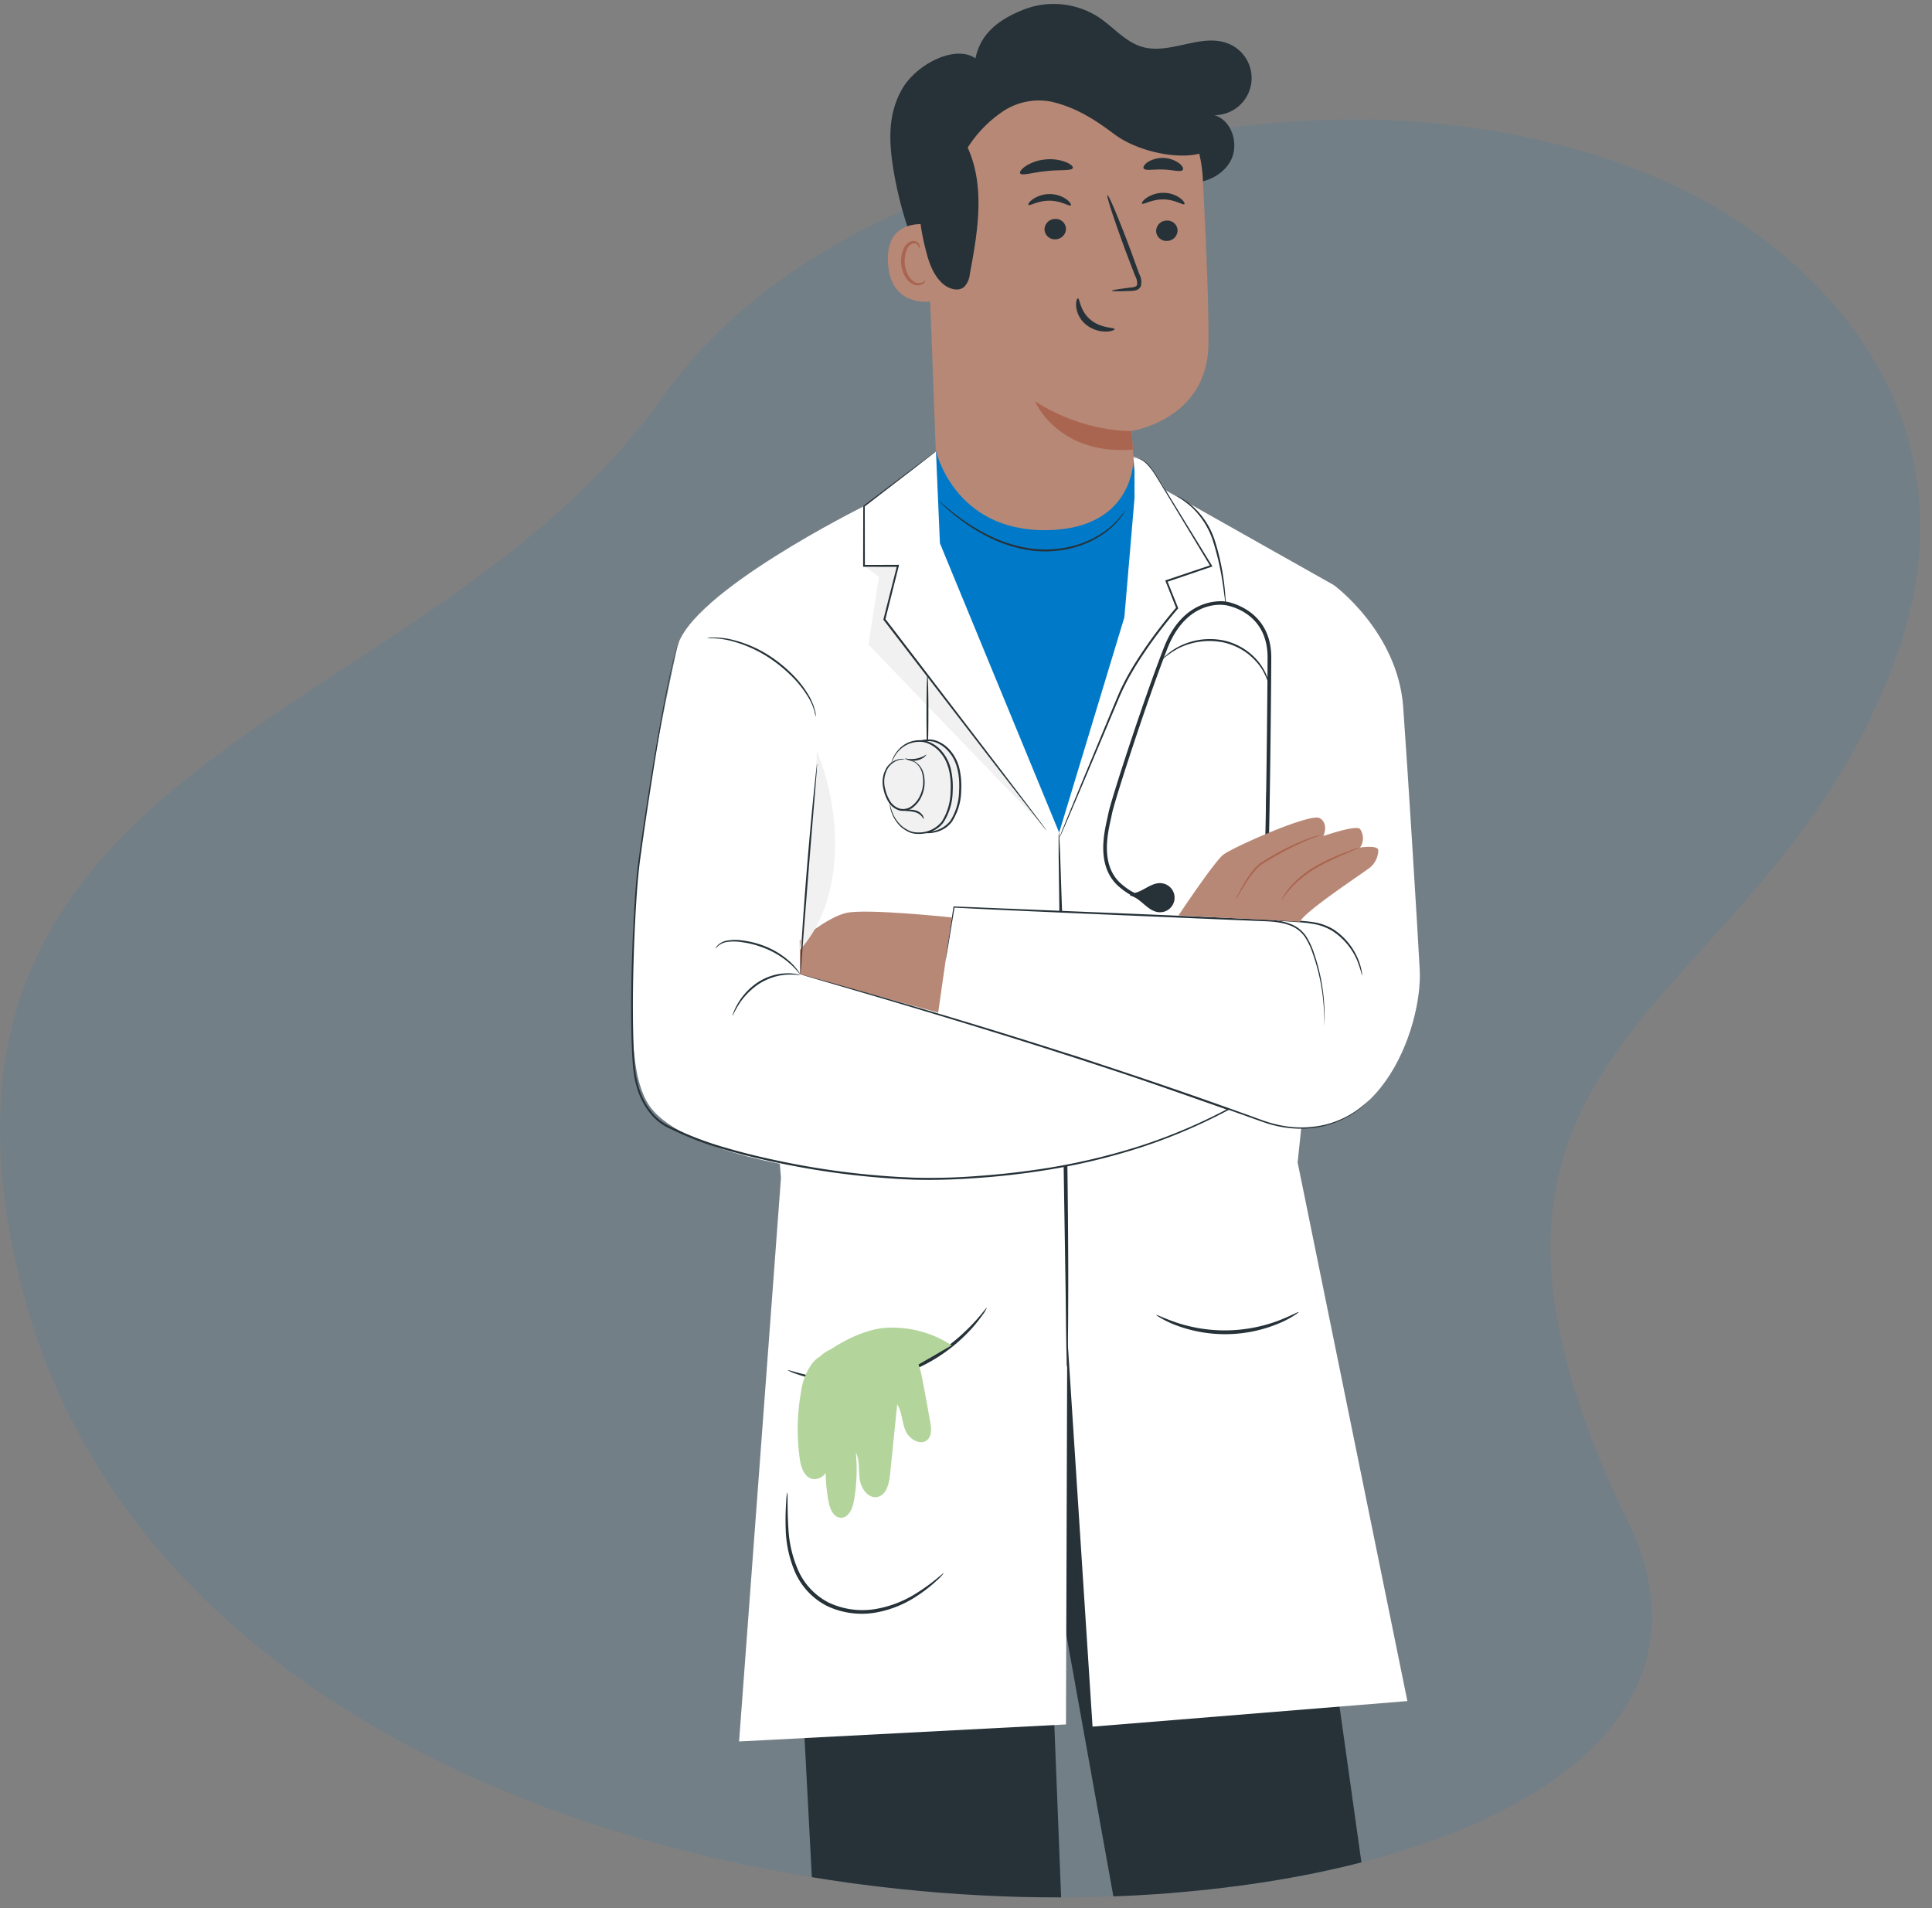 <svg xmlns="http://www.w3.org/2000/svg" width="491" height="485"><rect width="100%" height="100%" fill="#808080" stroke="none"/><defs><clipPath id="b"><path d="M5.06 374.1c10.02 40.986 34.037 73.043 65.728 97.244.383.278.775.592 1.139.865q6.249 4.722 12.934 9.037c28.22 18.345 61.177 31.245 95.156 39.3l1.549.35a385.438 385.438 0 0 0 32.713 6.1c1.331.2 2.624.385 3.946.544a394.292 394.292 0 0 0 41.378 3.268c1.407.023 2.789.057 4.177.075 1.738.011 3.433.029 5.114.027 1.638.005 3.232.018 4.86-.014a361.16 361.16 0 0 0 9.505-.25 178.2 178.2 0 0 0 3.4-.135c.6-.02 1.207-.057 1.812-.094 4-.208 7.953-.462 11.866-.846q7.238-.632 14.243-1.559c72.9-9.623 123.154-43.089 99.271-92.313-60.709-125.1 34.373-126.814 68-219.921 17.86-49.436-5.53-87.866-40.3-110.956-27.9-18.5-134.8-80.269-177.776-77.087-50.456 3.714-58.841 70.43-95.574 122.133C108.442 233.97-27.871 239.707 5.06 374.1z" fill="#0079c8" opacity=".1"/></clipPath><clipPath id="a"><path d="M0 0h491v485H0z"/></clipPath></defs><g clip-path="url(#a)"><path fill="transparent" d="M0 0h491v485H0z"/><path d="M5.06 325.397c10.02 40.986 34.037 73.043 65.728 97.244.383.278.775.592 1.139.865q6.249 4.722 12.934 9.037c28.22 18.345 61.177 31.245 95.156 39.3l1.549.35a385.438 385.438 0 0 0 32.713 6.1c1.331.2 2.624.385 3.946.544a394.292 394.292 0 0 0 41.378 3.268c1.407.023 2.789.057 4.177.075 1.738.011 3.433.029 5.114.027 1.638.005 3.232.018 4.86-.014a361.16 361.16 0 0 0 9.505-.25 178.2 178.2 0 0 0 3.4-.135c.6-.02 1.207-.057 1.812-.094 4-.208 7.953-.462 11.866-.846q7.238-.632 14.243-1.559c72.9-9.623 123.154-43.089 99.271-92.313-60.709-125.1 34.373-126.814 68-219.921 17.86-49.436-5.53-87.866-40.3-110.956-27.9-18.5-70.577-28.348-113.548-25.166-50.456 3.714-123.069 18.509-159.8 70.212C108.442 185.267-27.871 191.004 5.06 325.397z" fill="#0079c8" opacity=".1"/><g clip-path="url(#b)" transform="translate(0 -48.703)"><path d="M247.9 63.525c1.373-6.493 6.056-9.908 12.263-12.389a21.028 21.028 0 0 1 19.185 2.034c3.705 2.5 6.714 6.251 11 7.463 7.09 2.015 14.952-3.582 21.78-.858a9.427 9.427 0 0 1-3.5 18.192c4.627 1.4 6.4 7.743 3.969 11.885s-7.787 5.952-12.583 5.336-9.084-3.247-12.865-6.251c-3.762-3-7.185-6.456-11.191-9.161s-8.783-4.646-13.58-4.123c-6.507.709-11.849 5.9-14.426 11.867-2.6 5.971-2.9 12.632-2.9 19.143 0 6.494.244 13.08-1.354 19.387-.189.746-.489 1.567-1.2 1.828-1.035.373-2.013-.69-2.577-1.623A94.907 94.907 0 0 1 227 91.455c-1.129-7.128-1.317-13.938 2.313-20.207s13.438-11.268 18.587-7.723z" fill="#263238"/><path d="M238.124 106.122c-.338-.131-13.241-3.49-12.451 9.459s13.73 9.5 13.73 9.124-1.279-18.583-1.279-18.583z" fill="#b78876"/><path d="M235.115 120.041c-.056-.038-.226.168-.583.373a2.254 2.254 0 0 1-1.693.13c-1.41-.41-2.708-2.518-2.9-4.851a7.385 7.385 0 0 1 .432-3.265 2.63 2.63 0 0 1 1.6-1.829 1.145 1.145 0 0 1 1.373.542c.188.354.132.615.207.634.038.037.263-.224.132-.765a1.449 1.449 0 0 0-.565-.784 1.708 1.708 0 0 0-1.279-.261 3.2 3.2 0 0 0-2.257 2.146 7.526 7.526 0 0 0-.564 3.657c.245 2.612 1.731 4.963 3.649 5.392a2.389 2.389 0 0 0 2.05-.466c.398-.336.455-.635.398-.653z" fill="#aa6550"/><path d="M268.068 60.875a35.068 35.068 0 0 1 37.6 32.988c.846 16.214 1.6 33.772 1.429 42.6-.395 18.957-19.523 21.755-19.523 21.755s.414 5.617.9 12.6a25.172 25.172 0 1 1-50.275 2.612L235.36 97a35.011 35.011 0 0 1 32.708-36.125z" fill="#b78876"/><path d="M287.572 158.217s-11.755.6-24.526-7.5c0 0 5.774 13.789 24.864 12.24z" fill="#aa6550"/><path d="M299.271 107.223a2.7 2.7 0 0 1-2.652 2.706 2.611 2.611 0 0 1-2.8-2.463 2.7 2.7 0 0 1 2.652-2.706 2.6 2.6 0 0 1 2.8 2.463zM301 100.581c-.339.354-2.389-1.194-5.342-1.194-2.934-.056-5.1 1.418-5.416 1.063-.151-.168.188-.8 1.147-1.455a7.538 7.538 0 0 1 4.345-1.288 7.247 7.247 0 0 1 4.25 1.4c.885.672 1.186 1.325 1.016 1.474zM270.907 106.814a2.7 2.7 0 0 1-2.652 2.706 2.611 2.611 0 0 1-2.8-2.463 2.7 2.7 0 0 1 2.652-2.706 2.6 2.6 0 0 1 2.8 2.463zM272.13 100.9c-.339.354-2.408-1.176-5.342-1.194-2.934-.056-5.1 1.418-5.416 1.063-.151-.168.188-.8 1.147-1.455a7.489 7.489 0 0 1 4.345-1.287 7.246 7.246 0 0 1 4.25 1.4c.886.673 1.186 1.322 1.016 1.473zM282.606 122.6c-.018-.168 1.825-.467 4.778-.821.752-.075 1.467-.206 1.6-.728a3.671 3.671 0 0 0-.489-2.2c-.7-1.81-1.41-3.694-2.181-5.691-3.01-8.1-5.192-14.74-4.872-14.852.339-.112 3.047 6.344 6.057 14.442.733 2 1.41 3.9 2.087 5.709a4.237 4.237 0 0 1 .358 2.93 1.872 1.872 0 0 1-1.242 1.082 4.853 4.853 0 0 1-1.279.168c-2.955.127-4.798.127-4.817-.039zM273.954 124.538c.471-.019.452 3.135 3.179 5.411 2.708 2.276 6.113 1.94 6.132 2.388.037.205-.772.616-2.2.635a7.991 7.991 0 0 1-5.116-1.81 6.775 6.775 0 0 1-2.445-4.534c-.133-1.328.225-2.109.45-2.09zM272.638 91.4c-.3.784-3.235.392-6.677.784-3.461.317-6.245 1.287-6.7.578-.207-.336.282-1.082 1.411-1.847a11.055 11.055 0 0 1 4.965-1.679 11.177 11.177 0 0 1 5.21.653c1.302.523 1.923 1.139 1.791 1.511zM300.587 91.887c-.526.653-2.539-.037-4.965-.093-2.426-.131-4.495.41-4.966-.28-.207-.336.132-.989 1.035-1.623a7.243 7.243 0 0 1 7.993.317c.866.672 1.148 1.343.903 1.679z" fill="#263238"/><path d="M309.051 85.169c-3.7 5.336-18.432 3.172-25.786-2.314-5.154-3.844-9.687-6.773-15.95-8.284A16.48 16.48 0 0 0 254.9 77a31.4 31.4 0 0 0-8.972 9.217c4.5 9.926 2.558 21.42.545 32.13a5.513 5.513 0 0 1-1.41 3.247c-1.561 1.343-4.063.5-5.568-.877-2.407-2.221-3.5-5.5-4.269-8.695a55.446 55.446 0 0 1-1.185-22.167 38.2 38.2 0 0 1 9.442-19.946 36.737 36.737 0 0 1 25.053-11.121 45.105 45.105 0 0 1 26.576 7.706c3.63 2.388 7.016 5.355 9.028 9.161M324.907 371.914l56.519 402.334-54.845-1.048-60.639-337.1 13.335 338.709-60.077-3.677-21.081-401.663z" fill="#263238"/><path d="M238.557 185.626l-.734-22.5s4.514 20.6 28.1 20.319c22.552-.262 22.138-18.136 22.138-18.136l.809 9.068v36.643l-14.709 59.763-18.789 2.37-20.746-81.706z" fill="#0079c8"/><path d="M285.992 178.423a2.435 2.435 0 0 1-.263.485 11.2 11.2 0 0 1-.9 1.307 19.713 19.713 0 0 1-4.194 4.03 24.229 24.229 0 0 1-7.844 3.657 27.787 27.787 0 0 1-10.589.728 34.652 34.652 0 0 1-10.175-3.042 43.958 43.958 0 0 1-7.429-4.441 48.211 48.211 0 0 1-4.5-3.694c-.507-.466-.884-.84-1.147-1.1a2.687 2.687 0 0 1-.376-.41c.019-.019.169.112.432.336.32.261.715.615 1.2 1.026 1.035.9 2.577 2.146 4.571 3.564a45.5 45.5 0 0 0 7.41 4.31 35.231 35.231 0 0 0 10.044 2.966 28.49 28.49 0 0 0 10.42-.671 24.5 24.5 0 0 0 7.768-3.508 20.736 20.736 0 0 0 4.25-3.881c.871-1.065 1.284-1.699 1.322-1.662z" fill="#263238"/><path d="M270.908 486.962l.319-96.577-.414-126.1-31.936-77.507-1.016-23.324-18.526 13.9s-26.972 92.1-27.385 88.889c-.414-3.19 6.526 81.818 6.526 81.818L187.831 491.29z" fill="#fff"/><path d="M296.3 173.348c-5.436-9.422-8.257-8.452-8.257-8.452l.282 3.359v7.052l-2.577 30.283-17.209 56.816 2.689 125.7 6.433 99.413 80.011-6.493-27.893-136.9 9.969-94.58-.715-52.114z" fill="#fff"/><path d="M250.8 381.057a8.305 8.305 0 0 1-1.166 1.921 35.818 35.818 0 0 1-3.95 4.7 41.818 41.818 0 0 1-37.466 11.755 36.343 36.343 0 0 1-5.962-1.6 8.589 8.589 0 0 1-2.069-.915c.056-.186 3.047 1.045 8.144 1.829a43.453 43.453 0 0 0 36.846-11.568c3.743-3.51 5.474-6.234 5.623-6.122z" fill="#263238"/><path d="M234.4 399.21a25.191 25.191 0 0 0-.959-3.732l8.426-4.869a27.686 27.686 0 0 0-16.344-4.478c-5.361.279-10.74 3.115-14.408 5.5a9.459 9.459 0 0 0-2.764 1.866 5.277 5.277 0 0 0-.753.5 8 8 0 0 0-1.053 1.045.136.136 0 0 0-.056.056h.018a15.5 15.5 0 0 0-2.934 7.352 54.237 54.237 0 0 0-.32 17c.3 2.145 1.129 4.72 3.273 5.131a3.427 3.427 0 0 0 3.31-1.549 43.3 43.3 0 0 0 .734 7.3c.338 1.828 1.241 4.03 3.1 4.1 1.975.074 2.991-2.295 3.329-4.217a45.282 45.282 0 0 0 .508-12.352c1.035 2.089.64 4.571 1 6.885.339 2.313 2.144 4.851 4.458 4.4 2.276-.448 2.971-3.284 3.216-5.56.621-5.989 1.223-12 1.843-17.987 1.242 2.015 1.185 4.553 2.107 6.717s3.874 3.918 5.6 2.276c1.109-1.063.959-2.836.7-4.366-.658-3.685-1.316-7.361-2.031-11.018z" fill="#b3d59c"/><path d="M239.836 448.525a11.545 11.545 0 0 1-1.749 1.848 37.832 37.832 0 0 1-5.53 4.254 27.468 27.468 0 0 1-9.667 3.843 20.7 20.7 0 0 1-12.621-1.567 17.588 17.588 0 0 1-8.5-9.348 29.728 29.728 0 0 1-2.088-10.113 63.37 63.37 0 0 1 .113-6.922 13.249 13.249 0 0 1 .282-2.519c.188 0-.057 3.62.3 9.4a30.009 30.009 0 0 0 2.238 9.814 16.844 16.844 0 0 0 8.088 8.826 20.157 20.157 0 0 0 12.037 1.548 28.184 28.184 0 0 0 9.461-3.545c4.984-3 7.5-5.687 7.636-5.519zM330.022 382.175c.038.056-.394.374-1.2.9a24.332 24.332 0 0 1-3.611 1.885 35.389 35.389 0 0 1-26.408.522 24.866 24.866 0 0 1-3.686-1.735c-.828-.485-1.279-.784-1.241-.84.075-.149 1.956.858 5.172 1.941a38.877 38.877 0 0 0 25.9-.523c3.175-1.217 4.999-2.299 5.074-2.15zM271.19 396.132a5.9 5.9 0 0 1-.094-1.38c-.019-1.008-.057-2.314-.1-3.956-.056-3.545-.112-8.49-.188-14.554-.188-12.389-.47-29.331-.752-48.045-.32-18.715-.621-35.657-.828-48.046-.075-6.064-.15-11.009-.188-14.572v-3.956a12.763 12.763 0 0 1 .057-1.381 7.223 7.223 0 0 1 .131 1.381c.057 1.007.113 2.314.189 3.956.112 3.545.282 8.489.489 14.553.376 12.3.79 29.276 1.109 48.046s.489 35.75.47 48.046c-.018 6.157-.037 11.12-.112 14.572-.038 1.642-.076 2.967-.094 3.956a6.226 6.226 0 0 1-.089 1.38z" fill="#263238"/><path d="M219.6 192.53l3.762 2.817-2.652 17.185 44.388 46.1-40.307-52.5 3.423-13.6z" fill="#f1f1f1"/><path d="M271.284 316.087l-68.106-19.816-2.257-51.311 18.679-67.618s-44.52 22.036-47.548 36.067-10.326 48.12-11.116 72.75c-.7 22.035-.79 36.757 4.27 43.791 8.52 11.83 45.027 19.48 81.459 17.726 25.636-1.25 51.216-7.93 67.015-17.745" fill="#fff"/><path d="M265.942 259.757s-.075-.075-.226-.243c-.15-.186-.357-.447-.62-.765-.546-.69-1.317-1.679-2.314-2.948-2.012-2.593-4.89-6.288-8.445-10.859-7.109-9.217-16.89-21.924-27.686-35.955-.7-.914-1.392-1.81-2.088-2.705l-.075-.094.038-.112c1.185-4.7 2.351-9.254 3.442-13.6l.225.28c-2.971 0-5.849 0-8.614-.019h-.226v-.223c.019-5.561.019-10.654.038-15.17v-.093l.075-.056c5.624-4.236 10.195-7.687 13.392-10.094q2.37-1.764 3.668-2.743c.413-.3.733-.523.959-.709l.338-.224s-.094.093-.3.261c-.225.187-.545.429-.94.746-.846.653-2.069 1.605-3.611 2.818-3.179 2.444-7.712 5.933-13.279 10.225l.075-.15c.019 4.516.019 9.61.038 15.17l-.226-.224c2.765 0 5.643 0 8.614-.019h.3l-.075.28a13449.52 13449.52 0 0 1-3.423 13.621l-.038-.205c.7.9 1.392 1.81 2.088 2.705 10.759 14.069 20.5 26.794 27.573 36.049 3.5 4.608 6.339 8.34 8.314 10.952a346.878 346.878 0 0 0 2.238 2.985c.244.336.433.6.564.784.151.241.226.334.207.334z" fill="#263238"/><path d="M339.051 197.456s16.137 11.829 17.549 30.844c1.128 15.449 3.743 57.748 4.213 66.966.734 14.348-10.533 47.934-39.836 38.418-17.567-5.71-82.513-27.6-82.513-27.6l4.326-27.354 77.077 4.553 1.523-63.794z" fill="#fff"/><path d="M241.886 281.868s-21.818-2.333-26.877-1.139c-4.853 1.157-11.774 7.053-11.774 7.053l.094 8.546 35.1 9.74z" fill="#b78876"/><path d="M269.271 261.53a1.635 1.635 0 0 1 .094-.3c.075-.2.188-.485.32-.839.3-.765.752-1.848 1.3-3.228 1.166-2.836 2.821-6.867 4.89-11.867 2.088-5 4.552-10.953 7.3-17.558.7-1.642 1.373-3.358 2.238-5.038.827-1.7 1.787-3.358 2.8-5.037a115.5 115.5 0 0 1 6.922-9.927c1.26-1.6 2.52-3.172 3.837-4.683l-.038.242c-.922-2.332-1.824-4.627-2.708-6.847l-.094-.224.225-.075c3.988-1.343 7.787-2.631 11.379-3.825l-.112.317a22798.71 22798.71 0 0 0-12.884-21.345c-1.561-2.594-2.9-4.665-4.307-5.5a5.511 5.511 0 0 0-1.731-.691 5.1 5.1 0 0 1-.639-.149 4 4 0 0 1 .639.075 5.283 5.283 0 0 1 1.787.653 7.642 7.642 0 0 1 2.182 2.108 40.624 40.624 0 0 1 2.276 3.377c3.2 5.206 7.711 12.576 13.053 21.271l.131.224-.263.093c-3.573 1.213-7.373 2.519-11.36 3.863l.15-.3c.884 2.239 1.806 4.516 2.728 6.848l.056.13-.094.112c-1.3 1.493-2.558 3.06-3.818 4.665a114.659 114.659 0 0 0-6.9 9.87c-1 1.661-1.975 3.322-2.784 5-.846 1.661-1.542 3.358-2.238 5-2.783 6.587-5.285 12.539-7.392 17.521a6604.72 6604.72 0 0 1-5.021 11.811c-.6 1.362-1.054 2.444-1.392 3.19-.151.336-.282.616-.376.821-.099.149-.156.242-.156.242zM347.909 328.346s-.094.093-.263.28c-.207.186-.47.466-.827.8a24.206 24.206 0 0 1-3.536 2.668 24.668 24.668 0 0 1-6.489 2.706 26.182 26.182 0 0 1-9.292.578 28.514 28.514 0 0 1-5.323-1.119c-1.8-.579-3.63-1.269-5.529-1.941a1494.16 1494.16 0 0 0-40.269-13.732c-19.994-6.512-38.219-12-51.423-15.916-6.6-1.941-11.943-3.508-15.648-4.59-1.825-.541-3.254-.952-4.251-1.25-.47-.15-.827-.262-1.11-.336-.244-.075-.376-.131-.376-.131s.132.019.376.075c.283.075.64.168 1.11.3 1 .28 2.445.672 4.288 1.176 3.706 1.026 9.085 2.537 15.706 4.441 13.241 3.825 31.485 9.273 51.478 15.785a1352.685 1352.685 0 0 1 28.081 9.478c4.289 1.512 8.37 2.948 12.188 4.329 1.9.672 3.743 1.4 5.511 1.959a30.81 30.81 0 0 0 5.248 1.138 26.49 26.49 0 0 0 9.178-.5 24.748 24.748 0 0 0 6.451-2.594 27.453 27.453 0 0 0 3.574-2.575c.357-.317.658-.578.865-.765a1.17 1.17 0 0 1 .282-.264zM203.347 296.495c-.018.093-1.222-.168-3.178-.094a14.442 14.442 0 0 0-3.367.56 16.19 16.19 0 0 0-3.8 1.717 17.884 17.884 0 0 0-5.285 5.373c-1.035 1.661-1.486 2.8-1.561 2.762-.038-.019.056-.3.263-.821a14.293 14.293 0 0 1 1.015-2.109 16.458 16.458 0 0 1 5.3-5.616 14.728 14.728 0 0 1 3.931-1.735 13.9 13.9 0 0 1 3.48-.467 12.082 12.082 0 0 1 2.351.206 2.708 2.708 0 0 1 .851.224zM181.887 289.778c-.019 0 .019-.093.094-.243a2.28 2.28 0 0 1 .433-.6 4.445 4.445 0 0 1 2.426-1.194 12.525 12.525 0 0 1 4.006 0 22.982 22.982 0 0 1 4.74 1.138 20.748 20.748 0 0 1 7.523 4.572 16.175 16.175 0 0 1 1.749 2.033 4.028 4.028 0 0 1 .508.84c-.075.056-.846-1.119-2.482-2.612a22.14 22.14 0 0 0-7.449-4.366 23.1 23.1 0 0 0-4.645-1.157 13.148 13.148 0 0 0-3.875-.112 4.591 4.591 0 0 0-2.351.989c-.47.413-.621.749-.677.712zM207.316 230.854a7.555 7.555 0 0 1-.32-1.4c-.131-.429-.338-.952-.545-1.567-.3-.579-.583-1.269-1.016-1.96a27.784 27.784 0 0 0-3.479-4.59 36.645 36.645 0 0 0-5.323-4.646 32.232 32.232 0 0 0-11.624-5.3 23.963 23.963 0 0 0-3.874-.485 7.843 7.843 0 0 1-1.449-.112 8.03 8.03 0 0 1 1.449-.074 21.506 21.506 0 0 1 3.931.336 30.833 30.833 0 0 1 11.849 5.243 35.226 35.226 0 0 1 5.36 4.739 26.205 26.205 0 0 1 3.442 4.72c.414.728.677 1.437.96 2.034.188.635.376 1.176.489 1.624a5.772 5.772 0 0 1 .15 1.438zM336.624 309.314a2.242 2.242 0 0 1-.019-.335c0-.243-.018-.56-.018-.952-.019-.84-.057-2.09-.188-3.676a50.508 50.508 0 0 0-2.746-13.229 18.647 18.647 0 0 0-1.862-4.049 7.918 7.918 0 0 0-3.612-3.041c-3.1-1.325-6.827-1.157-10.626-1.362-7.637-.317-16.025-.672-24.846-1.045-20.521-.877-38.784-1.642-50.257-2.258l.151-.13c-.7 4.179-1.242 7.5-1.618 9.8a183.757 183.757 0 0 1-.451 2.593c-.057.28-.094.5-.132.672l-.056.224a1.992 1.992 0 0 1 .019-.224c.018-.168.056-.392.094-.672.094-.616.206-1.493.376-2.612.357-2.314.846-5.635 1.486-9.815l.018-.13h.132c11.511.466 29.755 1.231 50.256 2.071 8.8.373 17.191.746 24.828 1.082 1.9.093 3.761.131 5.586.28a15.828 15.828 0 0 1 5.172 1.157 8.308 8.308 0 0 1 3.762 3.19 19.127 19.127 0 0 1 1.88 4.124 49.185 49.185 0 0 1 2.6 13.322c.094 1.6.094 2.855.094 3.695-.019.41-.019.727-.019.951.015.255.015.369-.004.369z" fill="#263238"/><path d="M321.935 249.458c.132 0 .244 7.407.244 16.531 0 9.143-.112 16.55-.244 16.55s-.245-7.407-.245-16.55c0-9.124.11-16.531.245-16.531zM172.577 211.767s-.057.205-.188.616-.358.989-.565 1.791c-.451 1.586-1.015 3.956-1.655 7.053-1.3 6.176-2.877 15.225-4.645 26.57a992.196 992.196 0 0 0-2.746 18.64c-.471 3.358-.772 6.866-1.016 10.5s-.433 7.389-.583 11.233c-.282 7.725-.452 15.86-.226 24.368.057 2.127.151 4.273.32 6.419.056 1.082.226 2.145.376 3.227a27.017 27.017 0 0 0 .79 3.172 18.046 18.046 0 0 0 3.066 5.822 13.056 13.056 0 0 0 5.266 4.011l.038.019a82.474 82.474 0 0 0 13.711 5.206c4.778 1.418 9.724 2.575 14.746 3.6a202.688 202.688 0 0 0 33.122 3.993 152.482 152.482 0 0 0 15.818-.411c5.153-.354 10.175-.9 15.028-1.6a162.126 162.126 0 0 0 26.99-6.214 139.079 139.079 0 0 0 21.818-9.291l.018.3c-12.7-4.459-22.889-8.042-29.924-10.505-3.5-1.231-6.207-2.2-8.05-2.854-.9-.336-1.6-.579-2.088-.747-.47-.168-.7-.261-.7-.261s.245.075.715.224c.489.168 1.185.392 2.107.709 1.862.634 4.57 1.567 8.087 2.78 7.054 2.444 17.267 5.971 29.981 10.374l.357.131-.338.168a138.682 138.682 0 0 1-21.856 9.366 160.362 160.362 0 0 1-27.046 6.288q-7.308 1.092-15.066 1.624c-5.153.373-10.457.578-15.855.429a205.909 205.909 0 0 1-33.216-3.993c-5.022-1.026-9.987-2.183-14.783-3.6a81.011 81.011 0 0 1-13.806-5.243l.038.018a13.5 13.5 0 0 1-5.474-4.179 18.643 18.643 0 0 1-3.141-5.971 27.9 27.9 0 0 1-.808-3.228c-.132-1.1-.32-2.183-.376-3.265-.17-2.165-.245-4.31-.32-6.437-.207-8.509-.038-16.663.263-24.387q.227-5.793.6-11.251c.244-3.639.564-7.165 1.034-10.524.941-6.735 1.9-12.967 2.8-18.64 1.824-11.325 3.461-20.375 4.8-26.551.658-3.1 1.26-5.467 1.73-7.053.207-.8.471-1.38.6-1.791a5.261 5.261 0 0 1 .252-.655z" fill="#263238"/><path d="M203.253 290.152c11.38-12.5 10.891-34.761 4.345-50.527-.6 17.091-2.633 32.26-4.194 48.866" fill="#f1f1f1"/><path d="M207.636 242.814a1.967 1.967 0 0 1 0 .542c-.019.41-.057.932-.094 1.567-.113 1.418-.264 3.358-.452 5.728-.413 4.907-.959 11.55-1.561 18.92-.583 7.37-1.109 14.031-1.486 18.92-.188 2.369-.319 4.31-.432 5.728-.057.634-.094 1.157-.132 1.567a2.466 2.466 0 0 1-.075.541 2.366 2.366 0 0 1-.019-.541c.019-.41.019-.933.038-1.567.037-1.362.15-3.321.282-5.747.282-4.851.752-11.55 1.354-18.938s1.223-14.069 1.712-18.9c.244-2.369.451-4.31.6-5.728.076-.634.151-1.138.189-1.548a1.558 1.558 0 0 1 .076-.544zM235.7 220.219c.132 0 .245 4.348.245 9.7s-.113 9.7-.245 9.7-.245-4.347-.245-9.7c.017-5.371.111-9.7.245-9.7z" fill="#263238"/><path d="M228.287 252.442a10.06 10.06 0 0 0 2.088 5.15 6.879 6.879 0 0 0 5 2.631 7.669 7.669 0 0 0 6.734-3.34c2.125-3.359 2.652-10.374.94-14.516-1.166-2.855-3.818-5.486-6.921-5.561a7.623 7.623 0 0 0-7.486 5.785" fill="#f1f1f1"/><path d="M228.645 242.572a6.253 6.253 0 0 1 .752-1.977 8.211 8.211 0 0 1 1.524-1.978 6.972 6.972 0 0 1 2.877-1.68 7.287 7.287 0 0 1 1.938-.3 5.664 5.664 0 0 1 2.125.28 8.336 8.336 0 0 1 3.78 2.687 10.692 10.692 0 0 1 2.22 4.59 20.031 20.031 0 0 1 .414 5.448 14.92 14.92 0 0 1-2.37 7.93 7.164 7.164 0 0 1-3.066 2.295 8.482 8.482 0 0 1-3.48.578h.019a5.217 5.217 0 0 1-2.5-.615 8.762 8.762 0 0 1-1.878-1.286 9.436 9.436 0 0 1-2.05-3.023 8.977 8.977 0 0 1-.64-2.22 4.723 4.723 0 0 1-.056-.6v-.201a12.985 12.985 0 0 0 .9 2.948 9.178 9.178 0 0 0 2.05 2.873 8.132 8.132 0 0 0 1.824 1.213 5.092 5.092 0 0 0 2.314.541h.018a7.429 7.429 0 0 0 6.151-2.761 14.652 14.652 0 0 0 2.238-7.669c.207-3.638-.414-7.3-2.5-9.721a8.144 8.144 0 0 0-3.554-2.594 5.644 5.644 0 0 0-1.975-.28 7.174 7.174 0 0 0-1.844.262 7.1 7.1 0 0 0-2.8 1.548 7.7 7.7 0 0 0-1.542 1.885 14.962 14.962 0 0 0-.889 1.827z" fill="#263238"/><path d="M226.124 252.63a10.06 10.06 0 0 0 2.088 5.15 6.879 6.879 0 0 0 5 2.631 7.669 7.669 0 0 0 6.734-3.34c2.125-3.359 2.652-10.374.94-14.516-1.166-2.855-3.818-5.486-6.921-5.561a7.623 7.623 0 0 0-7.486 5.785" fill="#f1f1f1"/><path d="M226.482 242.76a6.253 6.253 0 0 1 .752-1.977 8.193 8.193 0 0 1 1.524-1.978 6.972 6.972 0 0 1 2.877-1.68 7.293 7.293 0 0 1 1.938-.3 5.664 5.664 0 0 1 2.125.28 8.344 8.344 0 0 1 3.781 2.687 10.7 10.7 0 0 1 2.219 4.59 20.032 20.032 0 0 1 .414 5.448 14.911 14.911 0 0 1-2.37 7.93 7.164 7.164 0 0 1-3.066 2.3 8.48 8.48 0 0 1-3.479.578h.018a5.217 5.217 0 0 1-2.5-.615 8.786 8.786 0 0 1-1.881-1.288 9.436 9.436 0 0 1-2.05-3.023 9.045 9.045 0 0 1-.64-2.22 4.723 4.723 0 0 1-.056-.6v-.205a12.985 12.985 0 0 0 .9 2.948 9.178 9.178 0 0 0 2.05 2.873 8.133 8.133 0 0 0 1.824 1.213 5.092 5.092 0 0 0 2.314.541h.019a7.428 7.428 0 0 0 6.15-2.761 14.652 14.652 0 0 0 2.238-7.669c.207-3.638-.414-7.3-2.5-9.721a8.152 8.152 0 0 0-3.555-2.594 5.643 5.643 0 0 0-1.975-.28 7.166 7.166 0 0 0-1.843.262 7.093 7.093 0 0 0-2.8 1.548 7.7 7.7 0 0 0-1.542 1.885 13.518 13.518 0 0 0-.886 1.828z" fill="#263238"/><path d="M230.055 241.715a4.754 4.754 0 0 0-4.965 2.836 8.043 8.043 0 0 0 .019 5.989 7.457 7.457 0 0 0 1.542 2.706 3.98 3.98 0 0 0 2.765 1.325 4.823 4.823 0 0 0 3.818-2.239 8.444 8.444 0 0 0 1.3-7.035c-.414-1.586-1.6-3.228-3.254-3.265" fill="#f1f1f1"/><path d="M231.259 242.031c0-.019.132-.037.376-.019a2.494 2.494 0 0 1 1 .336 4.964 4.964 0 0 1 2.126 3.153 8.68 8.68 0 0 1-.565 5.617 7.249 7.249 0 0 1-2.069 2.705 3.986 3.986 0 0 1-3.573.84 4.935 4.935 0 0 1-2.859-2.314 10.037 10.037 0 0 1-1.185-3.172 7.033 7.033 0 0 1 .922-5.542 4.994 4.994 0 0 1 3.235-2.033 3.208 3.208 0 0 1 1.053 0c.244.056.357.074.357.093a6.881 6.881 0 0 0-1.373.093 5 5 0 0 0-2.99 2.053 6.741 6.741 0 0 0-.771 5.261 9.934 9.934 0 0 0 1.166 3.023 4.415 4.415 0 0 0 2.576 2.09 3.594 3.594 0 0 0 3.16-.765 6.846 6.846 0 0 0 1.956-2.519 8.332 8.332 0 0 0 .64-5.355 4.86 4.86 0 0 0-1.881-3.079 4.139 4.139 0 0 0-1.301-.466z" fill="#263238"/><path d="M234.72 256.808c-.075.018-.169-.28-.489-.653a3.39 3.39 0 0 0-1.58-1.008 8.312 8.312 0 0 0-1.937-.3c-.508-.038-.847-.075-.847-.15 0-.056.32-.149.847-.186a5.358 5.358 0 0 1 2.088.186 3.048 3.048 0 0 1 1.711 1.269c.282.469.263.842.207.842zM235.435 240.463c.037.038-.151.336-.565.672a4.631 4.631 0 0 1-1.956.84 4.56 4.56 0 0 1-2.125-.112c-.527-.168-.79-.374-.771-.43a6.952 6.952 0 0 0 5.417-.97zM299.026 174.712c0-.018.113.019.3.112s.47.224.828.429a16.848 16.848 0 0 1 2.765 1.959 19.793 19.793 0 0 1 5.962 9.348 59.861 59.861 0 0 1 2.276 10.878c.15 1.418.244 2.557.3 3.359a4.694 4.694 0 0 1 .018 1.231 5.213 5.213 0 0 1-.206-1.212c-.113-.877-.264-2-.452-3.322a69.817 69.817 0 0 0-2.389-10.784 20.433 20.433 0 0 0-5.717-9.236 33.432 33.432 0 0 0-3.685-2.762zM287.5 275.767c2.689-.093 4.833-2.761 7.5-2.612a3.7 3.7 0 1 1-.62 7.37c-2.822-.317-4.458-3.6-7.223-4.235" fill="#263238"/><path d="M310.236 278.024a17.266 17.266 0 0 1-2.52-.2l.15-.915a10.757 10.757 0 0 0 8.276-1.6c2.746-2 4.495-5.561 5.247-10.617l.038-.187c.3-2 .715-41.254.715-48.717 0-11.643-10.307-13.229-10.74-13.285-.414-.075-9.78-1.623-14.746 11.083-5.21 13.322-13.523 38.978-14.068 41.982-.076.373-.17.821-.283 1.362-.865 3.844-2.67 11.867 2.728 16.476 6 5.149 10.739 3.153 10.946 3.06l.376.839c-.225.093-5.454 2.332-11.924-3.209-5.812-4.982-3.931-13.341-3.028-17.371.113-.523.207-.952.282-1.325.545-3.023 8.9-28.809 14.125-42.15 5.248-13.452 15.649-11.68 15.761-11.661.095.018 11.511 1.754 11.511 14.2 0 6.139-.414 46.721-.733 48.848l-.019.187c-.771 5.3-2.671 9.068-5.6 11.213a10.7 10.7 0 0 1-6.494 1.987z" fill="#263238"/><path d="M322.612 223.3a17.165 17.165 0 0 0-1.918-4.572 16.314 16.314 0 0 0-3.649-3.936 15.893 15.893 0 0 0-5.944-2.781 17.644 17.644 0 0 0-11.717 1.512 21.282 21.282 0 0 0-4.082 2.892c-.019-.019.057-.112.207-.28a5.58 5.58 0 0 1 .7-.728 14.13 14.13 0 0 1 3.009-2.183 17.33 17.33 0 0 1 11.981-1.7 15.742 15.742 0 0 1 6.113 2.911 14.842 14.842 0 0 1 3.668 4.1 11.928 11.928 0 0 1 1.429 3.414 5.665 5.665 0 0 1 .188.989 1.261 1.261 0 0 1 .015.362zM346.16 296.682a31.925 31.925 0 0 0-1.26-3.918 17.012 17.012 0 0 0-6.282-7.463 13.8 13.8 0 0 0-5.1-1.829c-1.674-.28-3.2-.373-4.476-.466-1.2-.075-2.22-.15-3.047-.206a4.261 4.261 0 0 1-1.11-.149 5.335 5.335 0 0 1 1.128-.037q1.242.027 3.047.056a36 36 0 0 1 4.533.373 14.03 14.03 0 0 1 5.285 1.847 16.718 16.718 0 0 1 6.339 7.743 14.985 14.985 0 0 1 .846 2.93 3.577 3.577 0 0 1 .097 1.119z" fill="#263238"/><path d="M299.5 281.363s9.1-13.677 11.417-15.468 22.175-10.691 24.508-9.254.9 4.534.9 4.534 8.408-2.93 9.311-1.773a4.088 4.088 0 0 1 0 4.7s4.645-.709 4.645.709a5.859 5.859 0 0 1-2.689 4.8c-2.145 1.605-16.1 10.822-17.229 13.36l-4.514-.28z" fill="#b78876"/><path d="M325.678 277.445a3.836 3.836 0 0 1 .414-.858 14.281 14.281 0 0 1 1.5-2.146 24.881 24.881 0 0 1 6.6-5.5A50.983 50.983 0 0 1 342 265.3c1.034-.392 1.862-.691 2.463-.877a5.96 5.96 0 0 1 .922-.261 3.247 3.247 0 0 1-.865.429c-.658.28-1.467.615-2.389 1.026a63.929 63.929 0 0 0-7.693 3.732 27.807 27.807 0 0 0-6.582 5.317c-1.445 1.623-2.103 2.817-2.178 2.779zM314.129 277.221a4.609 4.609 0 0 1 .433-1.008c.32-.634.771-1.548 1.392-2.649a25.994 25.994 0 0 1 2.5-3.676 12.02 12.02 0 0 1 1.9-1.866c.771-.522 1.58-.989 2.407-1.492a66.848 66.848 0 0 1 8.878-4.4 26.688 26.688 0 0 1 2.859-.951 4.692 4.692 0 0 1 1.091-.187c.019.075-1.505.429-3.818 1.455a83.709 83.709 0 0 0-8.765 4.5c-.828.485-1.636.97-2.389 1.455a11.066 11.066 0 0 0-1.843 1.773 30.11 30.11 0 0 0-2.558 3.564c-.6 1.007-1.11 1.866-1.523 2.556a3.533 3.533 0 0 1-.564.926z" fill="#aa6550"/></g></g></svg>